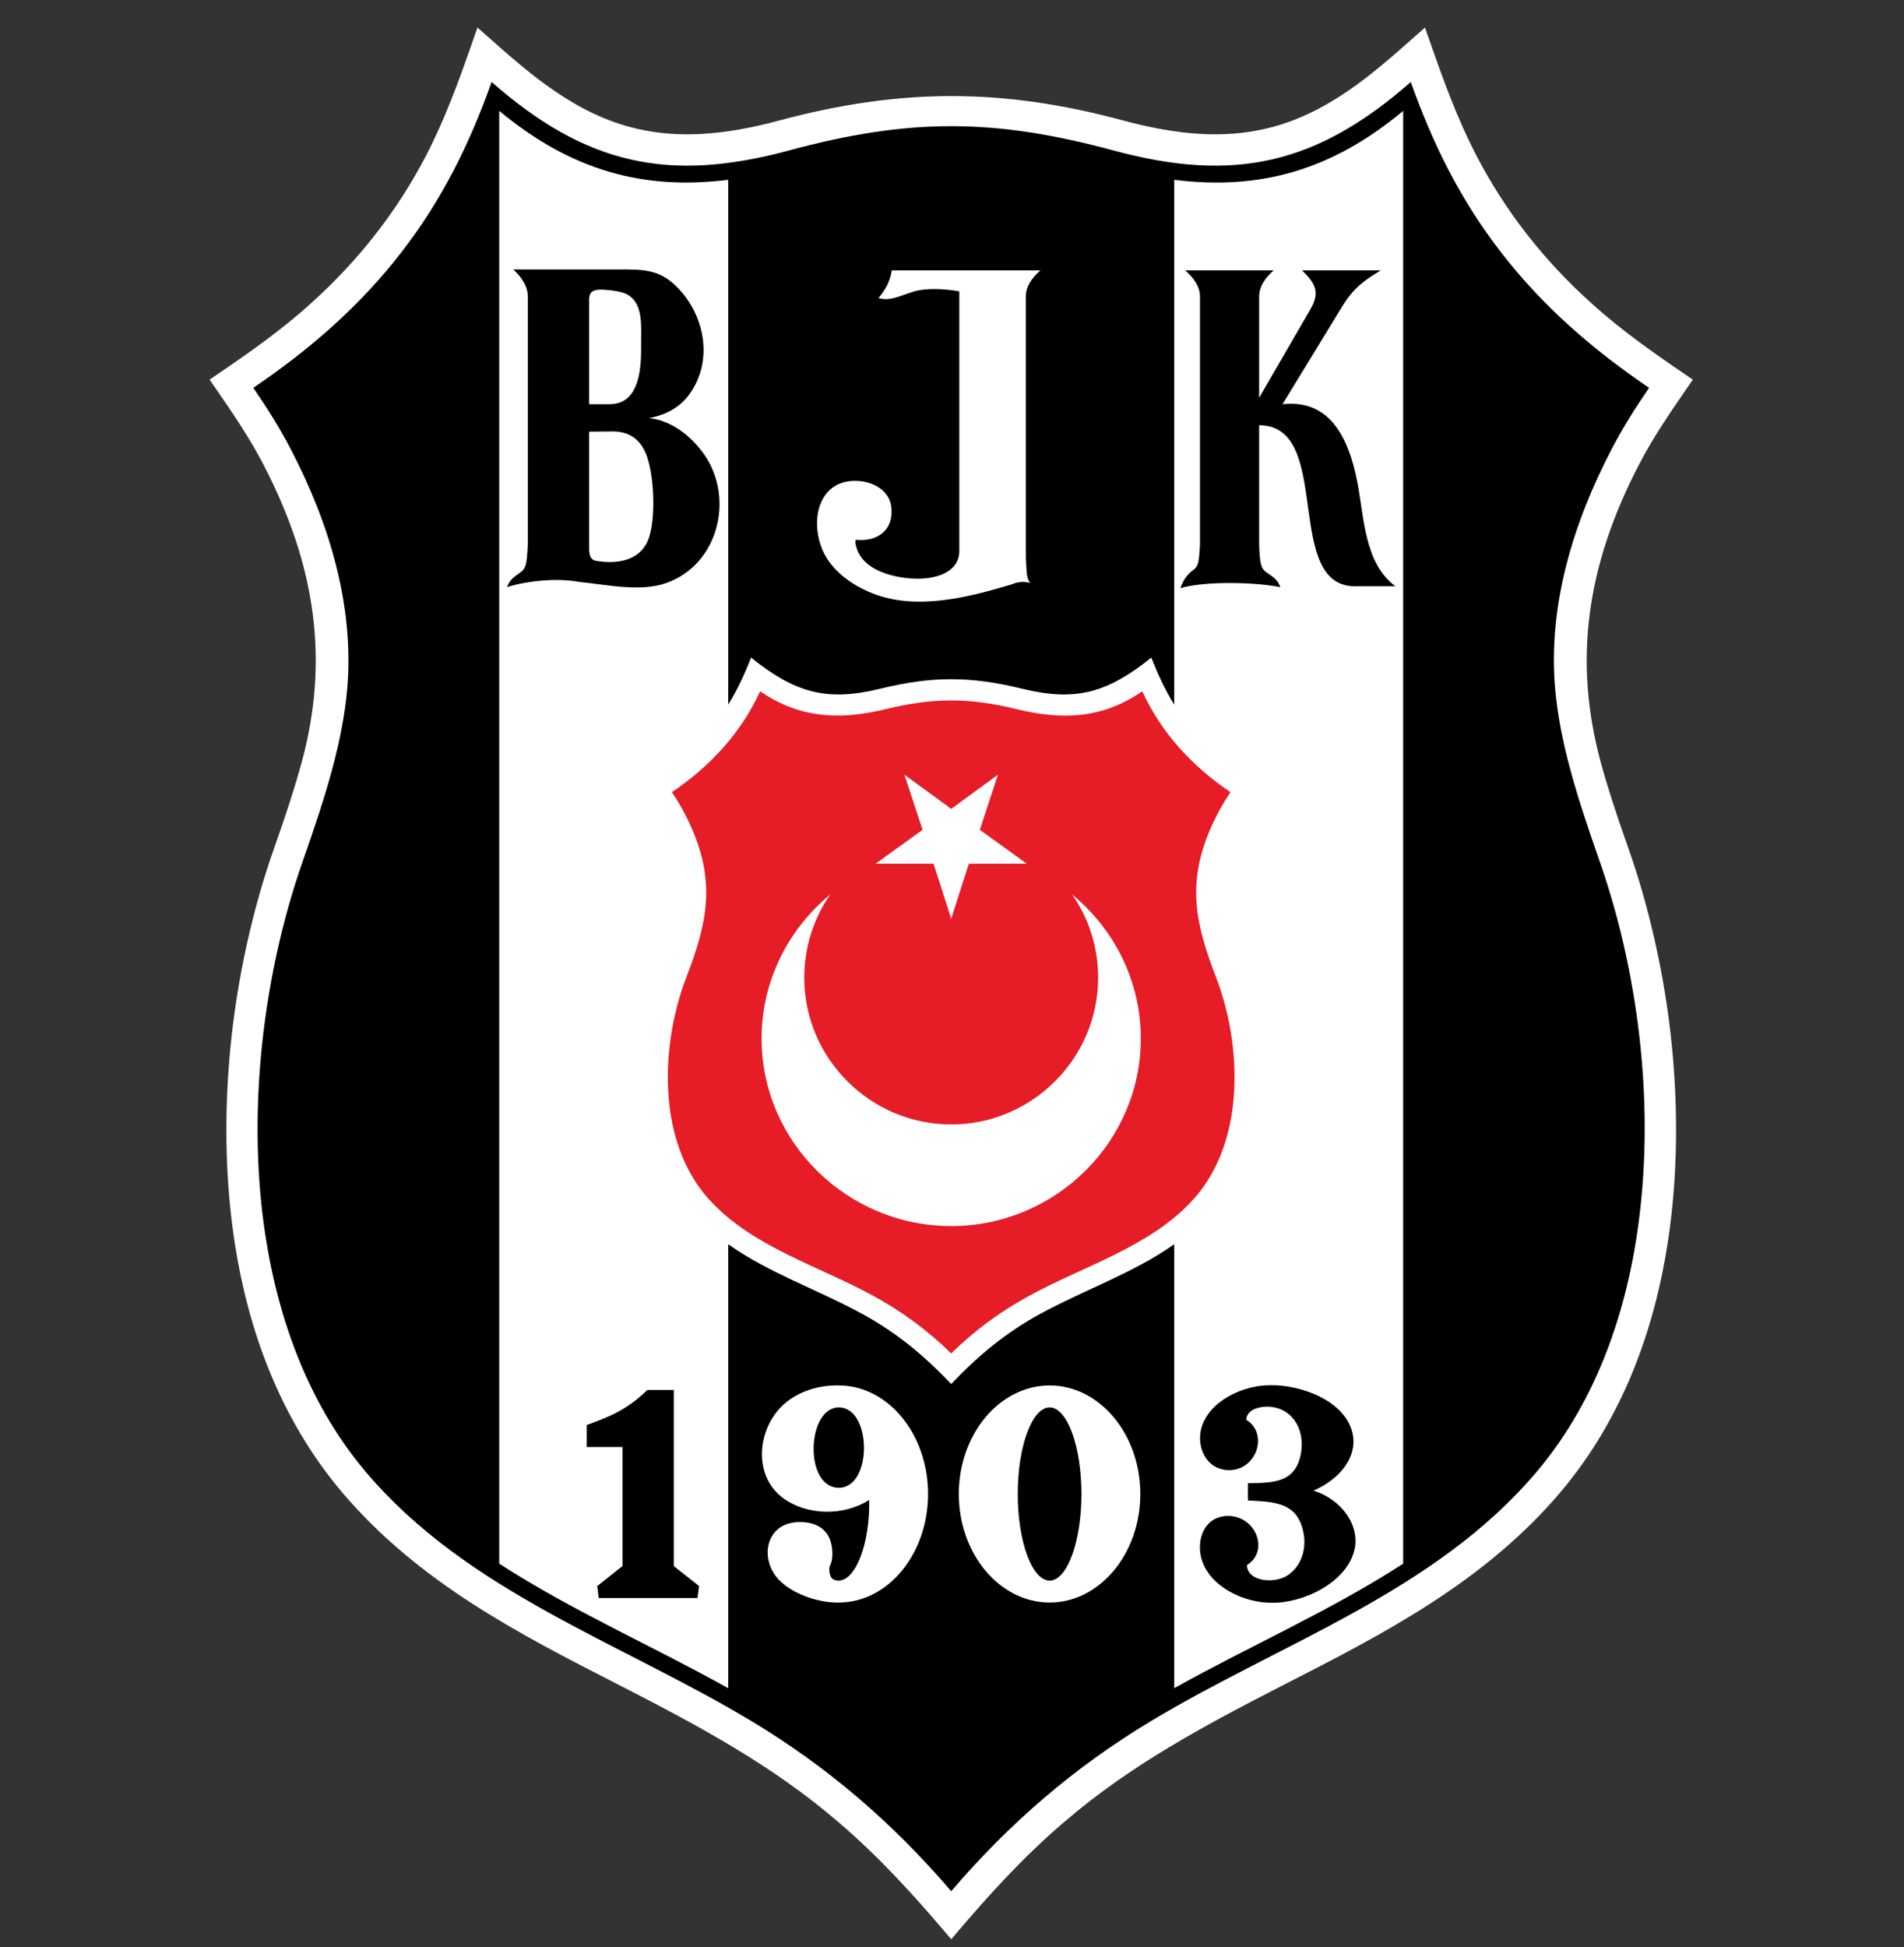 <?xml version="1.0" encoding="UTF-8" standalone="no"?>
<svg
   xmlns:dc="http://purl.org/dc/elements/1.1/"
   xmlns:cc="http://creativecommons.org/ns#"
   xmlns:rdf="http://www.w3.org/1999/02/22-rdf-syntax-ns#"
   xmlns:svg="http://www.w3.org/2000/svg"
   xmlns="http://www.w3.org/2000/svg"
   viewBox="0 0 508.56 520"
   height="400"
   width="391.2"
   id="svg2"
   version="1.1">
  <rect x="0" y="0" width="508.56" height="520" fill="#333333" stroke="none"/>
  <defs
     id="defs6">
    <clipPath
       id="clipPath20"
       clipPathUnits="userSpaceOnUse">
      <path
         id="path18"
         d="M 0,250 H 250 V 0 H 0 Z" />
    </clipPath>
  </defs>
  <g
     transform="translate(0,-145.808)"
     id="layer4" />
  <g
     transform="translate(0,-245.808)"
     style="display:inline"
     id="layer1" />
  <g
     transform="matrix(2.899,0,0,-2.899,450.608,103.633)"
     id="g22">
    <path
       id="path24"
       style="fill:#ffffff;fill-opacity:1;fill-rule:nonzero;stroke:none"
       d="m 0,0 0.537,0.775 -0.779,0.532 c -2.859,1.947 -5.878,4.056 -8.625,6.559 -4.344,3.906 -7.876,8.44 -10.498,13.472 -1.758,3.364 -3.046,6.912 -4.319,10.556 l -0.46,1.316 -1.045,-0.924 c -3.768,-3.338 -8.039,-7.12 -13.676,-8.404 -3.803,-0.873 -7.922,-0.629 -13.149,0.782 -5.561,1.503 -10.713,2.233 -15.753,2.233 -5.035,0 -10.205,-0.73 -15.808,-2.233 -5.228,-1.411 -9.343,-1.656 -13.151,-0.781 -5.635,1.283 -9.905,5.065 -13.674,8.403 l -1.044,0.925 -0.461,-1.317 c -1.268,-3.636 -2.553,-7.178 -4.318,-10.557 -2.622,-5.03 -6.154,-9.564 -10.503,-13.476 -2.744,-2.5 -5.763,-4.609 -8.621,-6.554 L -136.126,0.775 -135.59,0 c 1.664,-2.403 3.142,-4.584 4.379,-6.955 4.954,-9.496 6.09,-18.239 3.575,-27.515 -0.612,-2.239 -1.382,-4.632 -2.572,-8 -1.778,-5.034 -3.085,-10.679 -3.783,-16.327 -1.238,-10.121 -1.575,-29.157 10.082,-42.934 7.056,-8.314 16.395,-13.086 25.427,-17.699 7.501,-3.841 14.201,-7.442 20.237,-12.627 3.836,-3.255 7.076,-6.882 9.739,-10.002 l 0.712,-0.834 0.712,0.834 c 2.666,3.122 5.908,6.753 9.743,10.006 6.034,5.182 12.734,8.782 20.232,12.623 9.033,4.614 18.373,9.386 25.428,17.7 11.655,13.773 11.319,32.811 10.082,42.934 -0.697,5.638 -2.006,11.284 -3.783,16.327 -1.171,3.309 -1.965,5.777 -2.572,7.997 -2.512,9.285 -1.377,18.029 3.574,27.517 C -3.147,-4.598 -1.667,-2.411 0,0" />
  </g>
  <g
     transform="matrix(2.899,0,0,-2.899,254.066,505.051)"
     id="g26">
    <path
       id="path28"
       style="fill:#000000;fill-opacity:1;fill-rule:nonzero;stroke:none"
       d="m 0,0 c -5.384,6.285 -11.34,11.427 -18.438,15.69 -12.065,7.252 -26.085,11.846 -35.469,22.899 -5.757,6.79 -8.724,15.647 -9.669,24.877 -1.098,10.899 0.616,22.327 3.89,31.577 2.043,5.847 3.604,10.747 4.044,15.779 0.636,7.692 -1.692,15.274 -5.209,22.02 -1.032,1.978 -2.198,3.824 -3.45,5.648 5.186,3.516 9.78,7.493 13.624,12.46 3.737,4.813 6.308,10 8.33,15.713 8.659,-7.604 16.283,-9.296 27.316,-6.33 11.119,3.011 18.942,3.011 30.063,0 11.031,-2.966 18.656,-1.274 27.314,6.33 2.022,-5.713 4.594,-10.9 8.33,-15.713 3.844,-4.967 8.438,-8.944 13.623,-12.46 -1.252,-1.824 -2.416,-3.67 -3.449,-5.648 -3.516,-6.746 -5.867,-14.328 -5.208,-22.02 0.44,-5.032 2,-9.932 4.044,-15.779 3.273,-9.25 4.987,-20.678 3.867,-31.577 C 62.63,54.236 59.663,45.379 53.905,38.589 44.522,27.536 30.501,22.942 18.437,15.69 11.34,11.427 5.383,6.285 0,0" />
  </g>
  <g
     transform="matrix(2.899,0,0,-2.899,313.634,450.835)"
     id="g30">
    <path
       id="path32"
       style="fill:#ffffff;fill-opacity:1;fill-rule:nonzero;stroke:none"
       d="M 0,0 C 6.966,3.89 14.416,7.142 21.096,11.472 V 145.303 C 14.416,139.72 7.713,137.984 0,138.951 V 90.604 c -0.791,1.276 -1.473,2.704 -2.109,4.331 -3.978,-3.187 -6.878,-4.088 -11.846,-2.879 -4.835,1.186 -8.35,1.186 -13.186,0 -4.965,-1.209 -7.866,-0.308 -11.844,2.879 -0.637,-1.627 -1.318,-3.055 -2.11,-4.331 v 48.347 c -7.714,-0.967 -14.416,0.792 -21.095,6.352 V 11.472 C -55.511,7.142 -48.061,3.89 -41.095,0 v 40.896 c 3.759,-2.659 8.284,-4.197 12.35,-6.417 3.188,-1.735 5.714,-3.845 8.198,-6.46 2.484,2.615 5.01,4.725 8.197,6.46 4.065,2.22 8.591,3.758 12.35,6.417 z" />
  </g>
  <g
     style="fill:#e61c27;fill-opacity:1"
     transform="matrix(2.899,0,0,-2.899,254.066,361.451)"
     id="g34">
    <path
       id="path36"
       style="fill:#e61c27;fill-opacity:1;fill-rule:nonzero;stroke:none"
       d="m 0,0 c 2.153,2.131 4.592,3.912 7.273,5.361 4.968,2.704 10.944,4.44 14.877,8.659 2.287,2.44 3.451,5.626 3.824,8.966 0.44,4.043 -0.262,8.285 -1.581,11.691 -1.869,4.857 -2.681,8.527 -0.572,13.515 0.528,1.231 1.165,2.417 1.912,3.516 -3.495,2.352 -6.373,5.45 -8.13,9.295 -3.604,-2.504 -7.297,-2.679 -11.472,-1.669 -4.506,1.099 -7.757,1.099 -12.262,0 -4.176,-1.01 -7.868,-0.813 -11.472,1.669 -1.758,-3.845 -4.637,-6.943 -8.131,-9.295 0.747,-1.099 1.383,-2.285 1.912,-3.516 2.109,-4.988 1.297,-8.658 -0.572,-13.515 -1.318,-3.406 -2.021,-7.648 -1.582,-11.691 0.373,-3.34 1.539,-6.526 3.824,-8.966 3.934,-4.219 9.911,-5.955 14.878,-8.659 C -4.593,3.912 -2.154,2.131 0,0" />
  </g>
  <g
     transform="matrix(2.899,0,0,-2.899,254.066,245.372)"
     id="g38">
    <path
       id="path40"
       style="fill:#ffffff;fill-opacity:1;fill-rule:nonzero;stroke:none"
       d="m 0,0 1.625,5.076 h 5.34 L 2.636,8.197 4.306,13.273 0,10.13 -4.308,13.273 -2.638,8.197 -6.967,5.076 h 5.341 z" />
  </g>
  <g
     transform="matrix(2.899,0,0,-2.899,286.367,238.874)"
     id="g42">
    <path
       id="path44"
       style="fill:#ffffff;fill-opacity:1;fill-rule:nonzero;stroke:none"
       d="m 0,0 c 3.867,-3.187 6.329,-7.955 6.329,-13.273 0,-9.516 -7.868,-17.273 -17.471,-17.273 -9.604,0 -17.47,7.757 -17.47,17.273 0,5.318 2.461,10.086 6.328,13.273 -1.516,-2.197 -2.396,-4.812 -2.396,-7.67 0,-7.427 6.089,-13.515 13.538,-13.515 7.45,0 13.538,6.088 13.538,13.515 0,2.858 -0.88,5.494 -2.396,7.67" />
  </g>
  <g
     transform="matrix(2.899,0,0,-2.899,280.376,375.851)"
     id="g46">
    <path
       id="path48"
       style="fill:#ffffff;fill-opacity:1;fill-rule:nonzero;stroke:none"
       d="m 0,0 c -1.625,0 -2.944,-3.581 -2.944,-7.976 0,-4.395 1.319,-7.978 2.944,-7.978 1.604,0 2.923,3.583 2.923,7.978 C 2.923,-3.581 1.604,0 0,0 m 0,2.022 c 4.593,0 8.35,-4.483 8.35,-9.998 0,-5.516 -3.757,-9.999 -8.35,-9.999 -4.615,0 -8.373,4.483 -8.373,9.999 0,5.515 3.758,9.998 8.373,9.998" />
  </g>
  <g
     style="fill:#000000;fill-opacity:1"
     transform="matrix(2.899,0,0,-2.899,328.095,404.835)"
     id="g50">
    <path
       id="path52"
       style="fill:#000000;fill-opacity:1;fill-rule:nonzero;stroke:none"
       d="m 0,0 c 2.57,-0.044 3.78,-3.231 1.714,-4.527 0,-1.363 2.088,-1.737 3.473,-1.1 1.449,0.748 2.021,2.439 1.757,3.956 C 6.439,1.296 4.22,1.296 1.802,1.427 V 3.01 c 2.307,0.044 4.439,0 4.9,2.835 C 7.076,8.109 5.758,10.13 3.429,10.064 2.504,10.021 1.691,9.646 1.648,8.855 3.692,7.625 2.66,4.262 0.11,4.218 c -2.198,0 -3.099,2.22 -2.571,3.956 0.768,2.505 3.911,3.89 6.373,3.868 2.813,0.044 6.987,-1.472 7.559,-4.571 C 11.845,5.45 10.351,3.427 7.846,2.329 10.306,1.56 12.021,-0.66 11.669,-2.879 11.098,-6.109 6.878,-8.044 4.022,-8 1.517,-8.021 -1.67,-6.593 -2.461,-4 -2.989,-2.198 -2.22,0 0,0" />
  </g>
  <g
     transform="matrix(2.899,0,0,-2.899,221.511,418.47)"
     id="g54">
    <path
       id="path56"
       style="fill:#ffffff;fill-opacity:1;fill-rule:nonzero;stroke:none"
       d="M 0,0 C 0.417,0.659 0.351,2 -0.044,2.768 -0.506,3.67 -1.473,4.197 -2.945,4.131 -5.979,3.977 -6.461,0.549 -4.527,-1.297 c 1.406,-1.362 3.824,-2.021 5.405,-1.977 4.528,0 8.22,4.482 8.22,9.999 0,5.514 -3.692,9.998 -8.22,9.998 C -0.945,16.767 -2.88,16.196 -4.264,14.921 -6.66,12.679 -7.077,8.351 -4.175,6.286 -2.066,4.791 1.23,4.636 3.669,6.175 3.757,2.286 2.482,-1.209 0.878,-1.253 0.131,-1.253 -0.023,-0.769 0,0 m 0.878,14.701 c 3.056,0 3.121,-7.405 0,-7.405 -3.231,0 -2.966,7.405 0,7.405" />
  </g>
  <g
     style="fill:#000000;fill-opacity:1"
     transform="matrix(2.899,0,0,-2.899,186.278,426.751)"
     id="g58">
    <path
       id="path60"
       style="fill:#000000;fill-opacity:1;fill-rule:nonzero;stroke:none"
       d="M 0,0 H -9.098 L -9.23,1.098 -6.9,2.945 V 13.91 h -3.297 v 2.022 c 1.802,0.681 3.56,1.252 5.582,3.231 h 2.439 V 2.945 l 2.33,-1.847 z" />
  </g>
  <g
     style="fill:#000000;fill-opacity:1"
     transform="matrix(2.899,0,0,-2.899,159.457,149.807)"
     id="g62">
    <path
       id="path64"
       style="fill:#000000;fill-opacity:1;fill-rule:nonzero;stroke:none"
       d="M 0,0 C 2.087,-0.33 4.284,0.109 4.877,2.438 5.384,4.307 5.251,7.604 4.658,9.471 4.197,10.9 3.274,11.932 1.451,11.932 L -0.726,11.91 V 0.989 C -0.681,0.285 -0.44,0.044 0,0 m -0.726,24.107 v -9.669 h 1.869 c 2.527,0 2.945,2.681 2.922,5.252 -0.022,1.89 0.264,3.934 -1.231,4.835 -0.482,0.286 -1.428,0.417 -2.198,0.461 -0.769,0.044 -1.362,-0.044 -1.362,-0.879 M -1.604,-1.934 c -2.857,0.528 -6.11,-0.242 -6.682,-0.483 0.287,0.813 0.748,0.989 1.342,1.45 0.395,0.33 0.483,0.79 0.57,2.462 v 10.767 12.086 c 0,0.989 -0.636,1.869 -1.34,2.506 H 2.704 c 2.218,0 3.559,-0.286 5.119,-2.11 2.198,-2.593 2.813,-6.505 0.659,-9.427 C 7.69,14.218 6.417,13.448 4.791,13.163 6.658,12.965 8.307,11.801 9.536,10.263 12.812,6.242 11.361,-0.307 6.351,-2.043 3.977,-2.879 0.834,-2.176 -1.604,-1.934" />
  </g>
  <g
     transform="matrix(2.899,0,0,-2.899,238.202,72.208)"
     id="g66">
    <path
       id="path68"
       style="fill:#ffffff;fill-opacity:1;fill-rule:nonzero;stroke:none"
       d="m 0,0 h 13.69 c -0.724,-0.638 -1.34,-1.429 -1.34,-2.418 v -12.086 -11.867 c 0.066,-1.56 0.087,-2.11 0.418,-2.417 -0.55,0.131 -1.099,0.131 -1.714,-0.132 -3.956,-1.187 -8.615,-2.395 -12.658,-0.901 -1.671,0.638 -3.34,1.691 -4.352,3.253 -1.78,2.812 -1.121,7.493 2.967,7.163 1.539,-0.133 2.966,-1.077 2.966,-2.702 0.088,-1.869 -1.384,-2.924 -3.273,-2.704 -0.023,0 -0.045,-0.198 -0.066,-0.198 0.24,-1.999 2.132,-2.878 4.021,-3.23 2.682,-0.506 5.56,0.132 5.56,2.395 v 23.909 c -1.253,0.243 -3.054,0.331 -4.154,0 C 0.615,-2.375 -0.11,-2.857 -1.23,-2.549 -0.593,-1.781 -0.176,-1.078 0,0" />
  </g>
  <g
     style="fill:#000000;fill-opacity:1"
     transform="matrix(2.899,0,0,-2.899,336.316,106.231)"
     id="g70">
    <path
       id="path72"
       style="fill:#000000;fill-opacity:1;fill-rule:nonzero;stroke:none"
       d="m 0,0 4.724,8.153 c 0.88,1.516 0.527,2.329 -0.769,3.583 h 7.253 C 9.581,10.768 8.635,10.021 7.669,8.439 L 2.153,-0.593 c 3.911,0.418 5.978,-2.308 6.922,-7.318 0.593,-3.143 0.637,-7.339 3.473,-9.449 H 9.119 C 2,-17.756 6.988,-2.527 0,-2.527 v -0.242 -10.767 c 0.066,-1.672 0.153,-2.132 0.57,-2.462 0.594,-0.461 1.099,-0.637 1.385,-1.449 -2.241,0.46 -6.879,0.592 -9.208,-0.089 0.286,0.813 0.616,1.252 1.232,1.714 0.395,0.307 0.482,0.614 0.571,2.286 V -2.769 9.317 c 0,0.99 -0.638,1.781 -1.363,2.419 H 1.34 C 0.614,11.098 0,10.307 0,9.317 Z" />
  </g>
</svg>
